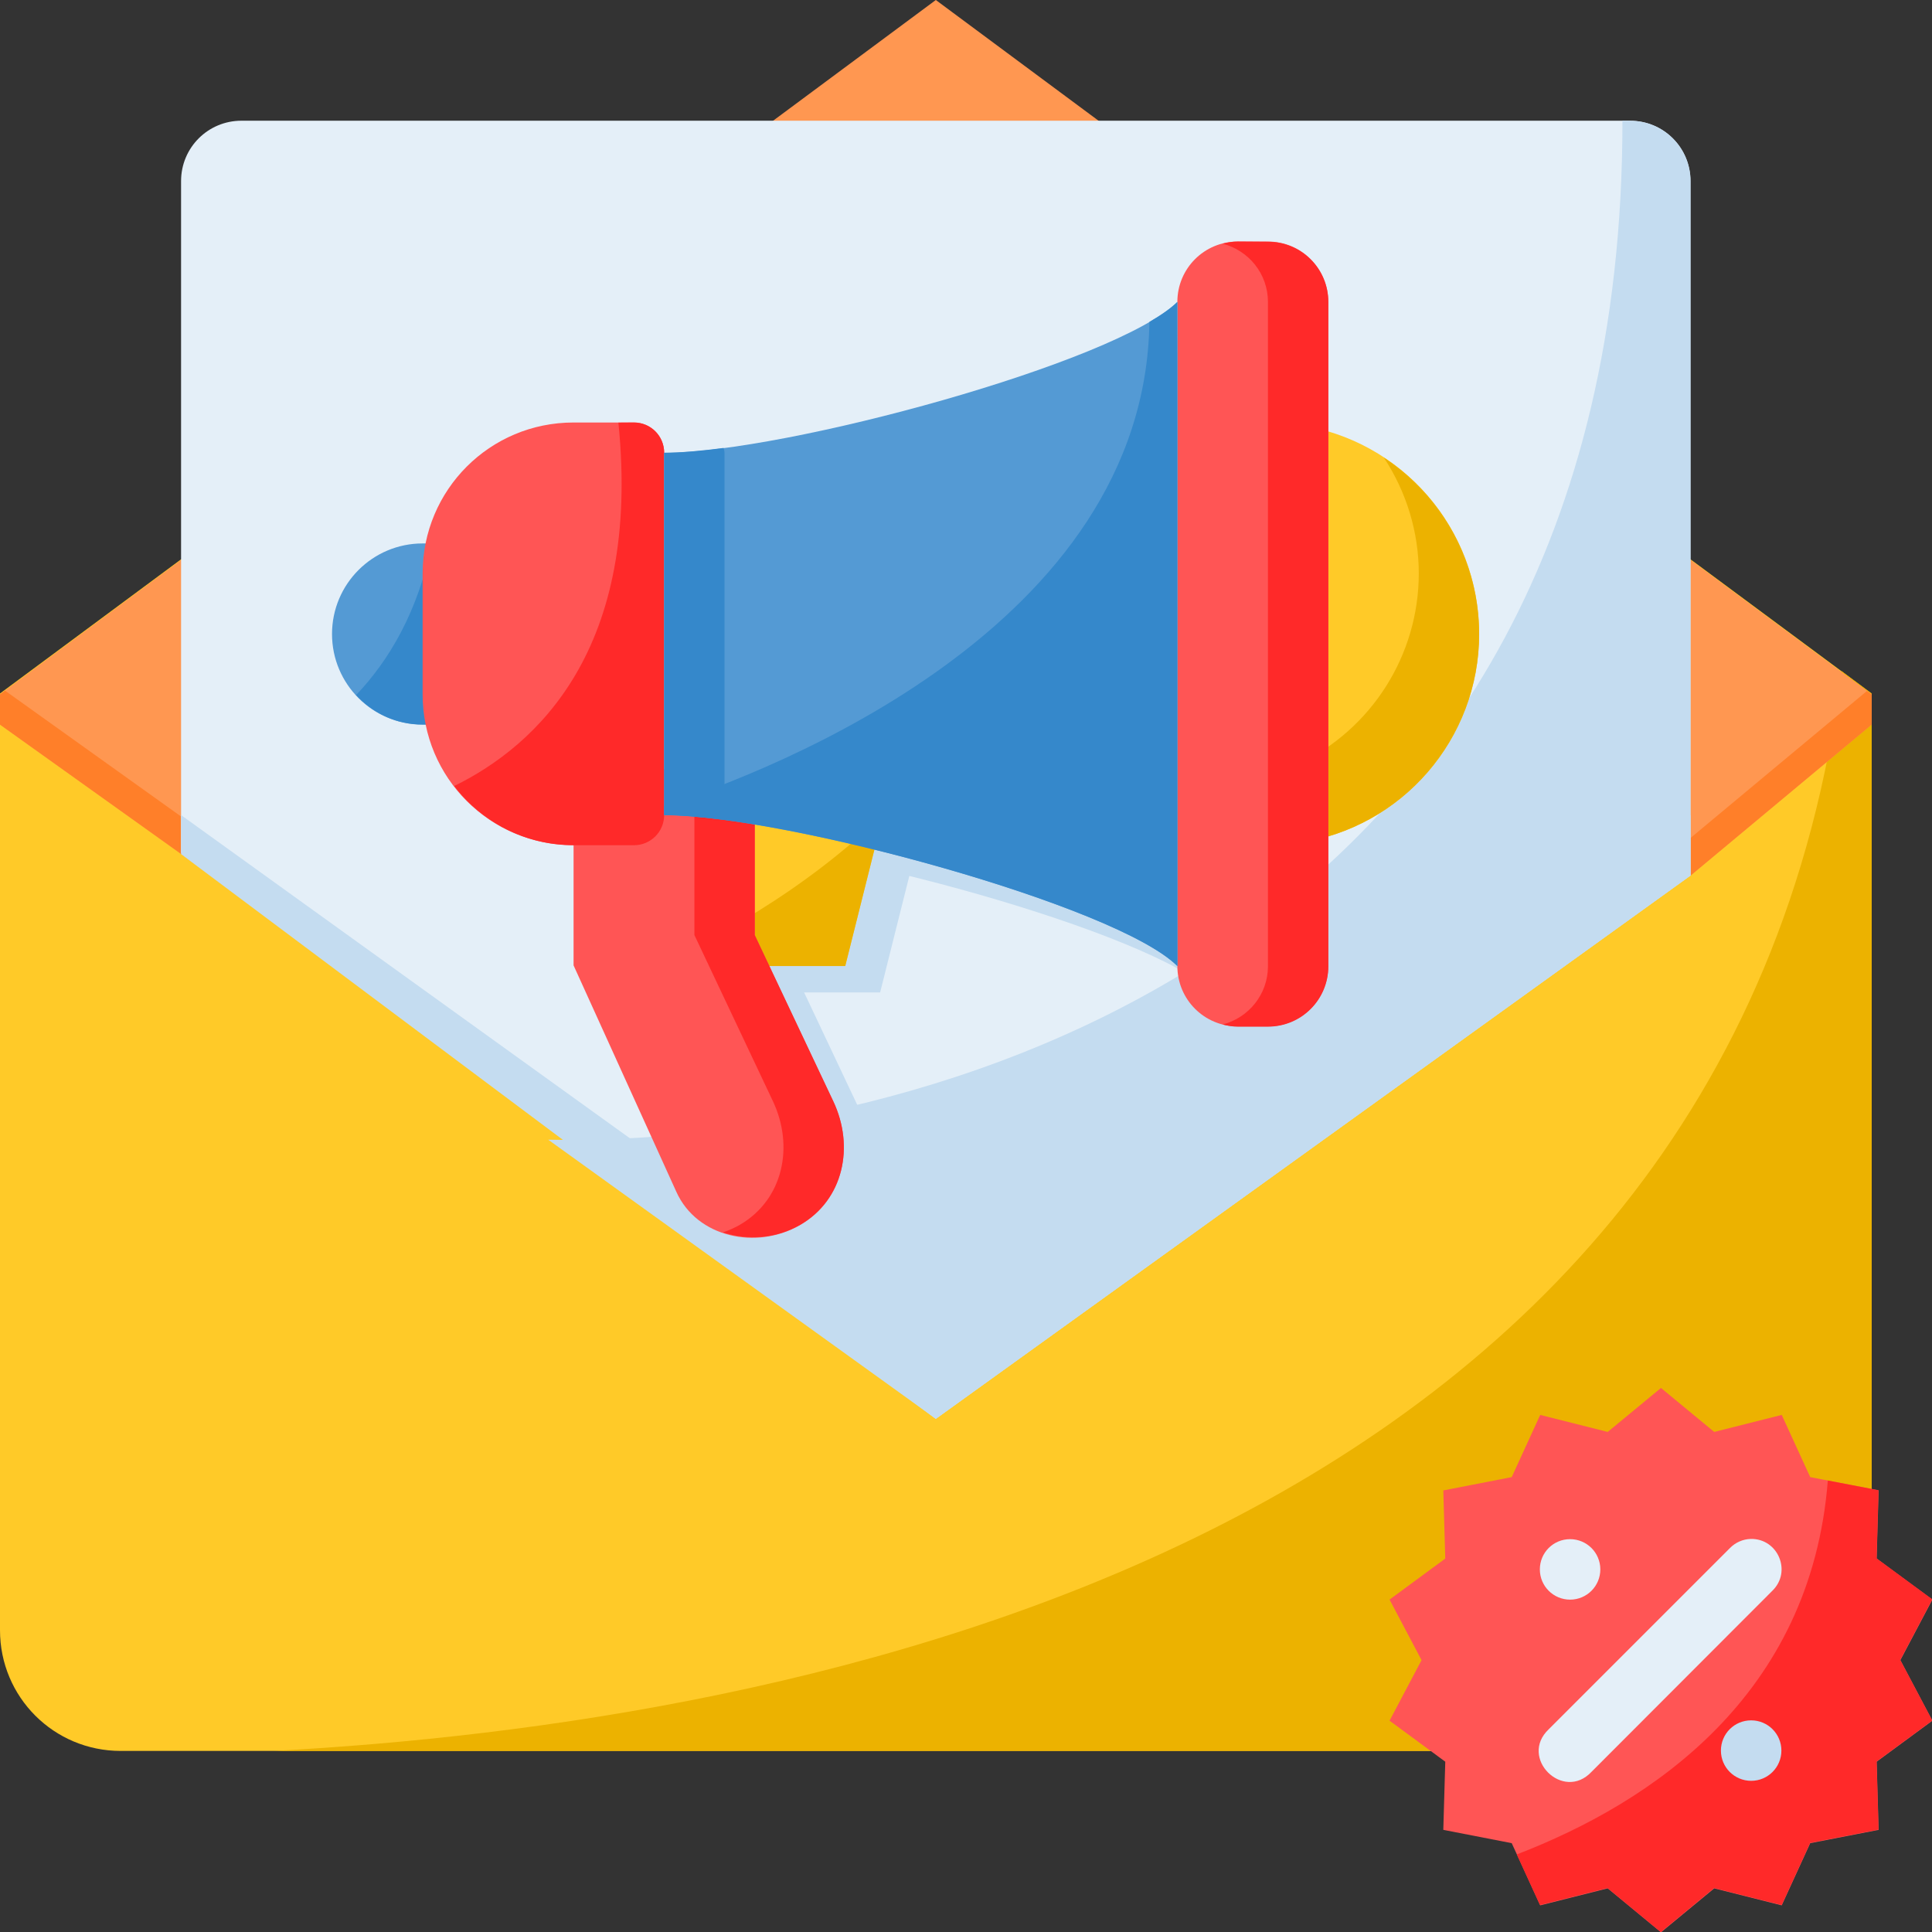 <svg xmlns="http://www.w3.org/2000/svg" xmlns:svg="http://www.w3.org/2000/svg" id="svg8" height="512" viewBox="0 0 16.933 16.933" width="512"><rect x="0" y="0" width="16.933" height="16.933" fill="#333333" stroke="none"/><g id="layer1"><path id="path10855" d="m16.404 14.288c0 .586-.472 1.058-1.058 1.058h-14.288c-.586 0-1.058-.472-1.058-1.058v-8.21l1.587-1.176 13.229-0 1.587 1.176z" fill="#ffca28"></path><path id="path10859" d="m16.141 5.882c-.972 7.712-9.223 9.222-13.741 9.464h12.946c.586 0 1.058-.472 1.058-1.058v-8.21z" fill="#ecb200"></path><path id="path10861" d="m-0 6.085 8.202-6.085 8.202 6.085v.265l-1.587 1.323h-12.965l-1.852-1.323z" fill="#ff9751"></path><path id="path11235" d="m.044 6.053-.044.033v.265l1.852 1.323h12.965l1.587-1.323v-.265l-.041-.03-1.547 1.289h-12.965z" fill="#ff7f29"></path><path id="path10863" d="m1.587 7.474v-5.887c0-.293.236-.529.529-.529h12.171c.293 0 .529.236.529.529v6.085l-6.615 4.762z" fill="#e4eff8"></path><g fill="#c4dcf0"><path id="path11249" d="m7.979 7.64-.265 1.058h-1.058v-1.323z"></path><path id="path11251" d="m6.92 6.84v1.588l.688 1.456c.188.398.09.864-.291 1.084-.381.22-.903.11-1.084-.291l-.901-1.985v-1.587z"></path><path id="path11253" d="m10.625 8.698c-.529-.529-3.44-1.323-4.498-1.323v-3.175c1.058 0 3.969-.794 4.498-1.323z"></path><path id="path11225" d="m1.587 7.144v.342l6.615 4.95 6.615-4.762v-.529l-6.615 4.762z"></path><path id="path10865" d="m14.22 1.058c0 7.408-6.283 8.996-9.415 8.931l3.397 2.446 6.615-4.762v-6.085c0-.293-.236-.529-.529-.529z"></path></g><path id="path10974" d="m11.377 3.723c.911.132 1.587.912 1.587 1.833 0.0.921-.676 1.701-1.587 1.833z" fill="#ffca28"></path><path id="path10976" d="m12.129 4.011c.199.302.306.655.306 1.016-.001.715-.413 1.365-1.058 1.671v.691c.911-.132 1.587-.912 1.587-1.833-.001-.623-.315-1.204-.836-1.546z" fill="#ecb200"></path><path id="path10978" d="m7.673 7.408-.265 1.058h-1.058v-1.323z" fill="#ffca28"></path><path id="path10980" d="m7.485 7.371c-.36.311-.752.573-1.135.789v.307h1.058l.265-1.058z" fill="#ecb200"></path><path id="path10982" d="m6.615 6.609v1.588l.688 1.456c.188.398.09.864-.291 1.084-.381.22-.903.11-1.084-.291l-.901-1.985v-1.588z" fill="#f55"></path><path id="path10984" d="m6.615 6.608-.529.088v1.499l.688 1.456c.188.398.09.864-.29 1.084-.047.027-.096.049-.147.066.215.072.466.055.676-.066.381-.22.478-.687.29-1.084l-.688-1.456z" fill="#ff2929"></path><path id="path10986" d="m3.969 4.763h-.265c-.438 0-.794.355-.794.794 0 .438.355.794.794.794h.265z" fill="#549ad4"></path><path id="rect10988" d="m10.848 2.117h.265c.293 0 .529.236.529.529v5.821c0 .293-.236.529-.529.529h-.265c-.293 0-.529-.236-.529-.529v-5.821c0-.293.236-.529.529-.529z" fill="#f55"></path><path id="path10990" d="m3.785 4.763c-.12.593-.371 1.021-.664 1.329.145.158.351.258.582.258h.265v-1.587z" fill="#3588cb"></path><path id="path10992" d="m5.556 7.408c.147 0 .265-.118.265-.265v-3.175c0-.147-.118-.265-.265-.265h-.529c-.733 0-1.323.59-1.323 1.323v1.058c0 .733.59 1.323 1.323 1.323z" fill="#f55"></path><path id="path10994" d="m5.42 3.704c.201 1.986-.715 2.829-1.439 3.185.241.314.617.519 1.046.519h.529c.147 0 .265-.118.265-.265v-3.175c0-.147-.118-.265-.265-.265z" fill="#ff2929"></path><path id="path10996" d="m10.319 8.467c-.529-.529-3.44-1.323-4.498-1.323v-3.175c1.058 0 3.969-.794 4.498-1.323z" fill="#549ad4"></path><path id="path10998" d="m10.319 2.646c-.056.056-.142.115-.245.175-.038 2.678-3.308 3.933-4.252 4.241v.083c1.058 0 3.969.794 4.498 1.323z" fill="#3588cb"></path><path id="path11000" d="m10.848 2.117c-.046 0-.09.008-.132.019.228.059.397.263.397.511v5.821c0 .247-.169.452-.397.511.043.011.086.019.132.019h.265c.293 0 .529-.236.529-.529v-5.821c0-.293-.236-.529-.529-.529z" fill="#ff2929"></path><path id="path11002" d="m6.342 3.926c-.199.026-.379.042-.521.042 0 1.058 0 2.117 0 3.175.142 0 .322.016.521.042.002-.014.008-.027.008-.042v-3.175c0-.015-.006-.028-.008-.042z" fill="#3588cb"></path><path id="path10891" d="m5.292 1.058.759.641.962-.248.406.907.975.194-.028.994.794.598-.456.883.456.883-.794.598.028.994-.975.194-.406.907-.962-.248-.759.641-.759-.641-.962.248-.406-.907-.975-.194.028-.994-.794-.598.456-.883-.456-.883.794-.598-.028-.994.975-.194.406-.907.962.248z" fill="#f55" transform="matrix(.615 0 0 .601 11.303 11.529)"></path><path id="path10929" d="m16.02 12.976c-.149 1.891-1.549 2.824-2.726 3.277l.203.443.592-.149.467.386.467-.386.592.149.25-.545.599-.116-.017-.597.488-.359-.281-.531.281-.531-.488-.359.017-.597z" fill="#ff2929"></path><path id="circle10935" d="m14.026 13.755c0 .146-.118.265-.265.265-.146-0-.265-.118-.265-.265s.118-.265.265-.265c.146 0.0.265.118.265.265z" fill="#e4eff8"></path><path id="circle10937" d="m15.613 15.343c0 .146-.118.265-.265.265-.146-0-.265-.118-.265-.265s.118-.265.265-.265c.146 0.0.265.118.265.265z" fill="#c4dcf0"></path><path id="path10939" d="m15.344 13.488c-.069.002-.134.031-.182.08l-1.588 1.588c-.265.25.126.639.375.373l1.586-1.588c.171-.168.048-.458-.191-.453z" fill="#e4eff8"></path></g></svg>